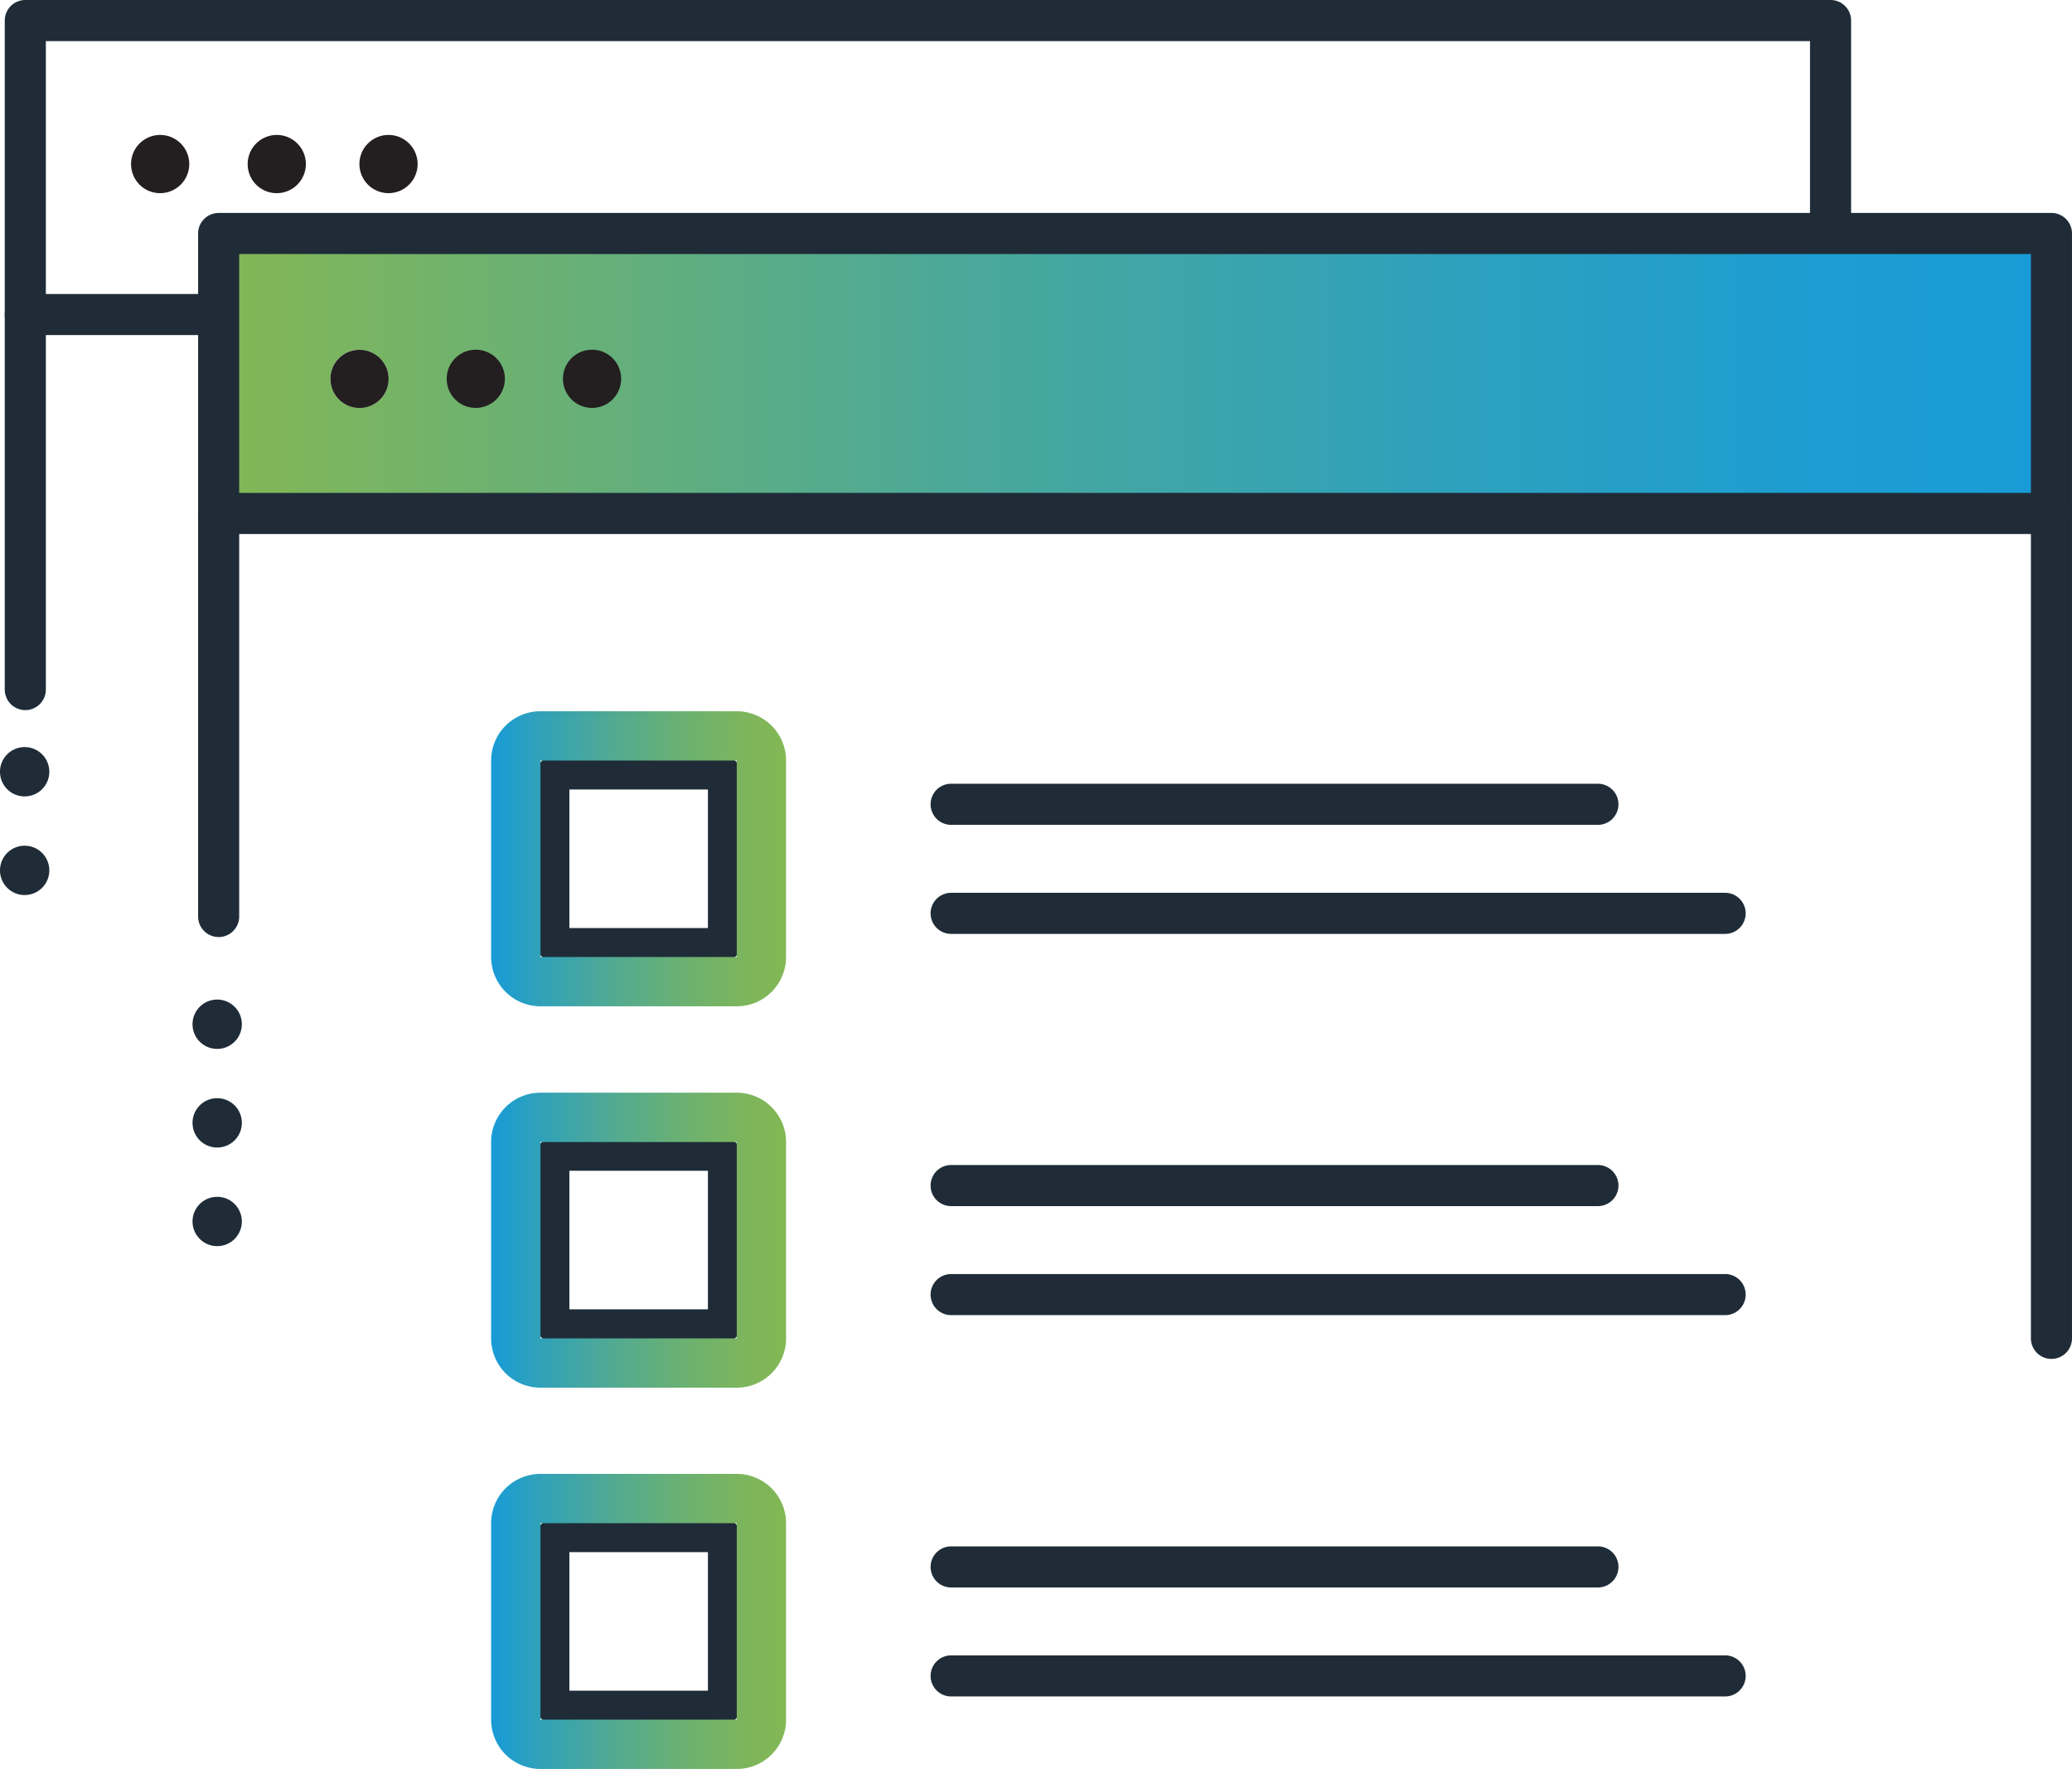 <svg xmlns="http://www.w3.org/2000/svg" xmlns:xlink="http://www.w3.org/1999/xlink" width="147.908" height="126.25" viewBox="0 0 147.908 126.25">
  <defs>
    <style>
      .cls-1 {
        fill: #1f2c38;
      }

      .cls-2 {
        fill: url(#linear-gradient);
      }

      .cls-3 {
        fill: url(#linear-gradient-2);
      }

      .cls-4 {
        fill: url(#linear-gradient-3);
      }

      .cls-5 {
        fill: url(#linear-gradient-4);
      }

      .cls-6 {
        fill: #231f20;
      }
    </style>
    <linearGradient id="linear-gradient" y1="0.971" x2="1" y2="0.971" gradientUnits="objectBoundingBox">
      <stop offset="0" stop-color="#179bd7"/>
      <stop offset="0.13" stop-color="#2ba0bf"/>
      <stop offset="0.41" stop-color="#51aa92"/>
      <stop offset="0.66" stop-color="#6cb171"/>
      <stop offset="0.86" stop-color="#7db55c"/>
      <stop offset="1" stop-color="#83b755"/>
    </linearGradient>
    <linearGradient id="linear-gradient-2" y1="-1.615" y2="-1.615" xlink:href="#linear-gradient"/>
    <linearGradient id="linear-gradient-3" y1="-4.198" y2="-4.198" xlink:href="#linear-gradient"/>
    <linearGradient id="linear-gradient-4" y1="4.464" x2="1" y2="4.464" gradientUnits="objectBoundingBox">
      <stop offset="0" stop-color="#83b755"/>
      <stop offset="0.13" stop-color="#70b26d"/>
      <stop offset="0.41" stop-color="#4aa89a"/>
      <stop offset="0.66" stop-color="#2fa1bb"/>
      <stop offset="0.86" stop-color="#1e9dd0"/>
      <stop offset="1" stop-color="#189bd7"/>
    </linearGradient>
  </defs>
  <g id="Group_1052" data-name="Group 1052" transform="translate(-117.52 -138.05)">
    <g id="stroked" transform="translate(117.52 159.032)">
      <path id="Path_54" data-name="Path 54" class="cls-1" d="M131.849,176.753H119.566a1.466,1.466,0,0,1,0-2.933h12.283a1.466,1.466,0,1,1,0,2.933Z" transform="translate(-117.76 -173.82)"/>
      <path id="Path_55" data-name="Path 55" class="cls-1" d="M196.219,244.692H183.983a1.174,1.174,0,0,1-1.173-1.173V231.283a1.173,1.173,0,0,1,1.173-1.173h12.236a1.173,1.173,0,0,1,1.173,1.173v12.236A1.174,1.174,0,0,1,196.219,244.692Zm-11.063-2.346h9.89v-9.89h-9.89Z" transform="translate(-144.512 -197.091)"/>
      <path id="Path_56" data-name="Path 56" class="cls-2" d="M194.823,228.109v14.019H180.809V228.109h14.013m0-3.52H180.809a3.519,3.519,0,0,0-3.52,3.52v14.019a3.519,3.519,0,0,0,3.52,3.519h14.013a3.519,3.519,0,0,0,3.52-3.519V228.109A3.519,3.519,0,0,0,194.823,224.59Z" transform="translate(-142.23 -194.809)"/>
      <path id="Path_57" data-name="Path 57" class="cls-1" d="M278.406,236.343h-46.17a1.466,1.466,0,0,1,0-2.933h46.17a1.466,1.466,0,1,1,0,2.933Z" transform="translate(-164.34 -198.456)"/>
      <path id="Path_58" data-name="Path 58" class="cls-1" d="M287.487,249.613h-55.25a1.466,1.466,0,0,1,0-2.933h55.25a1.466,1.466,0,1,1,0,2.933Z" transform="translate(-164.34 -203.942)"/>
      <path id="Path_59" data-name="Path 59" class="cls-1" d="M196.219,291.082H183.983a1.173,1.173,0,0,1-1.173-1.173V277.673a1.174,1.174,0,0,1,1.173-1.173h12.236a1.174,1.174,0,0,1,1.173,1.173v12.236A1.173,1.173,0,0,1,196.219,291.082Zm-11.063-2.346h9.89v-9.89h-9.89Z" transform="translate(-144.512 -216.27)"/>
      <path id="Path_60" data-name="Path 60" class="cls-3" d="M194.823,274.52v14.013H180.809V274.52h14.013m0-3.52H180.809a3.519,3.519,0,0,0-3.52,3.52v14.013a3.519,3.519,0,0,0,3.52,3.52h14.013a3.519,3.519,0,0,0,3.52-3.52V274.52A3.519,3.519,0,0,0,194.823,271Z" transform="translate(-142.23 -213.996)"/>
      <path id="Path_61" data-name="Path 61" class="cls-1" d="M278.406,282.733h-46.17a1.466,1.466,0,0,1,0-2.933h46.17a1.466,1.466,0,1,1,0,2.933Z" transform="translate(-164.34 -217.634)"/>
      <path id="Path_62" data-name="Path 62" class="cls-1" d="M287.487,296h-55.25a1.466,1.466,0,0,1,0-2.933h55.25a1.466,1.466,0,1,1,0,2.933Z" transform="translate(-164.34 -223.12)"/>
      <path id="Path_63" data-name="Path 63" class="cls-1" d="M196.219,337.482H183.983a1.174,1.174,0,0,1-1.173-1.173V324.073a1.174,1.174,0,0,1,1.173-1.173h12.236a1.174,1.174,0,0,1,1.173,1.173v12.236A1.174,1.174,0,0,1,196.219,337.482Zm-11.063-2.346h9.89v-9.89h-9.89Z" transform="translate(-144.512 -235.452)"/>
      <path id="Path_64" data-name="Path 64" class="cls-4" d="M194.823,320.9v14.019H180.809V320.9h14.013m0-3.52H180.809a3.519,3.519,0,0,0-3.52,3.52v14.019a3.519,3.519,0,0,0,3.52,3.52h14.013a3.519,3.519,0,0,0,3.52-3.52V320.9A3.519,3.519,0,0,0,194.823,317.38Z" transform="translate(-142.23 -233.17)"/>
      <path id="Path_65" data-name="Path 65" class="cls-1" d="M278.406,329.133h-46.17a1.466,1.466,0,0,1,0-2.933h46.17a1.466,1.466,0,0,1,0,2.933Z" transform="translate(-164.34 -236.817)"/>
      <path id="Path_66" data-name="Path 66" class="cls-1" d="M287.487,342.393h-55.25a1.466,1.466,0,0,1,0-2.933h55.25a1.466,1.466,0,0,1,0,2.933Z" transform="translate(-164.34 -242.298)"/>
      <path id="Path_67" data-name="Path 67" class="cls-1" d="M140.95,275.508a1.757,1.757,0,0,1,1.76-1.76h0a1.757,1.757,0,0,1,1.76,1.76h0a1.762,1.762,0,0,1-1.76,1.76h0A1.762,1.762,0,0,1,140.95,275.508Zm0-7.039a1.757,1.757,0,0,1,1.76-1.76h0a1.757,1.757,0,0,1,1.76,1.76h0a1.757,1.757,0,0,1-1.76,1.76h0A1.757,1.757,0,0,1,140.95,268.469Zm0-7.039a1.757,1.757,0,0,1,1.76-1.76h0a1.757,1.757,0,0,1,1.76,1.76h0a1.757,1.757,0,0,1-1.76,1.76h0A1.757,1.757,0,0,1,140.95,261.43Z" transform="translate(-127.206 -209.312)"/>
      <path id="Path_68" data-name="Path 68" class="cls-1" d="M117.52,237.749a1.757,1.757,0,0,1,1.76-1.76h0a1.757,1.757,0,0,1,1.76,1.76h0a1.757,1.757,0,0,1-1.76,1.76h0A1.757,1.757,0,0,1,117.52,237.749Zm0-7.039a1.757,1.757,0,0,1,1.76-1.76h0a1.757,1.757,0,0,1,1.76,1.76h0a1.757,1.757,0,0,1-1.76,1.76h0A1.757,1.757,0,0,1,117.52,230.71Z" transform="translate(-117.52 -196.612)"/>
    </g>
    <g id="Marketplace_-_cPSSL" data-name="Marketplace - cPSSL" transform="translate(117.86 138.05)">
      <path id="Path_69" data-name="Path 69" class="cls-1" d="M119.566,188.731a1.466,1.466,0,0,1-1.466-1.466V139.516a1.466,1.466,0,0,1,1.466-1.466H248.433a1.466,1.466,0,0,1,1.466,1.466v14.3a1.466,1.466,0,0,1-2.933,0V140.983H121.033v46.281A1.466,1.466,0,0,1,119.566,188.731Z" transform="translate(-118.1 -138.05)"/>
    </g>
    <g id="Try_-_Getting_Started" data-name="Try - Getting Started" transform="translate(126.876 147.682)">
      <path id="Path_70" data-name="Path 70" class="cls-5" d="M274.978,166.46v19.979H144.17V166.46ZM156.271,176.837a2.077,2.077,0,1,0-2.082,2.071h.006a2.07,2.07,0,0,0,2.077-2.065Z" transform="translate(-137.894 -159.427)"/>
      <path id="Path_71" data-name="Path 71" class="cls-6" d="M159.8,180.61a2.077,2.077,0,1,1-2.071,2.082v-.006a2.07,2.07,0,0,1,2.065-2.077Z" transform="translate(-143.499 -165.277)"/>
      <path id="Path_72" data-name="Path 72" class="cls-1" d="M273.924,200.953H143.086a1.466,1.466,0,1,1,0-2.933H273.924a1.466,1.466,0,1,1,0,2.933Z" transform="translate(-136.839 -172.474)"/>
      <path id="Path_73" data-name="Path 73" class="cls-1" d="M273.924,245.747a1.466,1.466,0,0,1-1.466-1.466V166.893h-127.9v47.279a1.466,1.466,0,1,1-2.933,0V165.426a1.466,1.466,0,0,1,1.466-1.466H273.924a1.466,1.466,0,0,1,1.466,1.466v78.854A1.466,1.466,0,0,1,273.924,245.747Z" transform="translate(-136.839 -158.393)"/>
      <path id="Path_74" data-name="Path 74" class="cls-6" d="M173.951,184.753a2.077,2.077,0,1,0-2.071-2.082v.012A2.07,2.07,0,0,0,173.951,184.753Z" transform="translate(-149.349 -165.273)"/>
      <path id="Path_75" data-name="Path 75" class="cls-6" d="M188.1,184.753a2.077,2.077,0,1,0-2.071-2.082v.012A2.077,2.077,0,0,0,188.1,184.753Z" transform="translate(-155.199 -165.273)"/>
      <path id="Path_76" data-name="Path 76" class="cls-6" d="M135.541,158.623a2.077,2.077,0,1,0-2.071-2.082v.006a2.07,2.07,0,0,0,2.065,2.077Z" transform="translate(-133.47 -154.47)"/>
      <path id="Path_77" data-name="Path 77" class="cls-6" d="M149.731,158.623a2.077,2.077,0,1,0-2.071-2.082v.006a2.07,2.07,0,0,0,2.065,2.077Z" transform="translate(-139.336 -154.47)"/>
      <path id="Path_78" data-name="Path 78" class="cls-6" d="M163.337,158.623a2.077,2.077,0,1,0-2.077-2.077h0A2.077,2.077,0,0,0,163.337,158.623Z" transform="translate(-144.959 -154.47)"/>
    </g>
  </g>
</svg>
